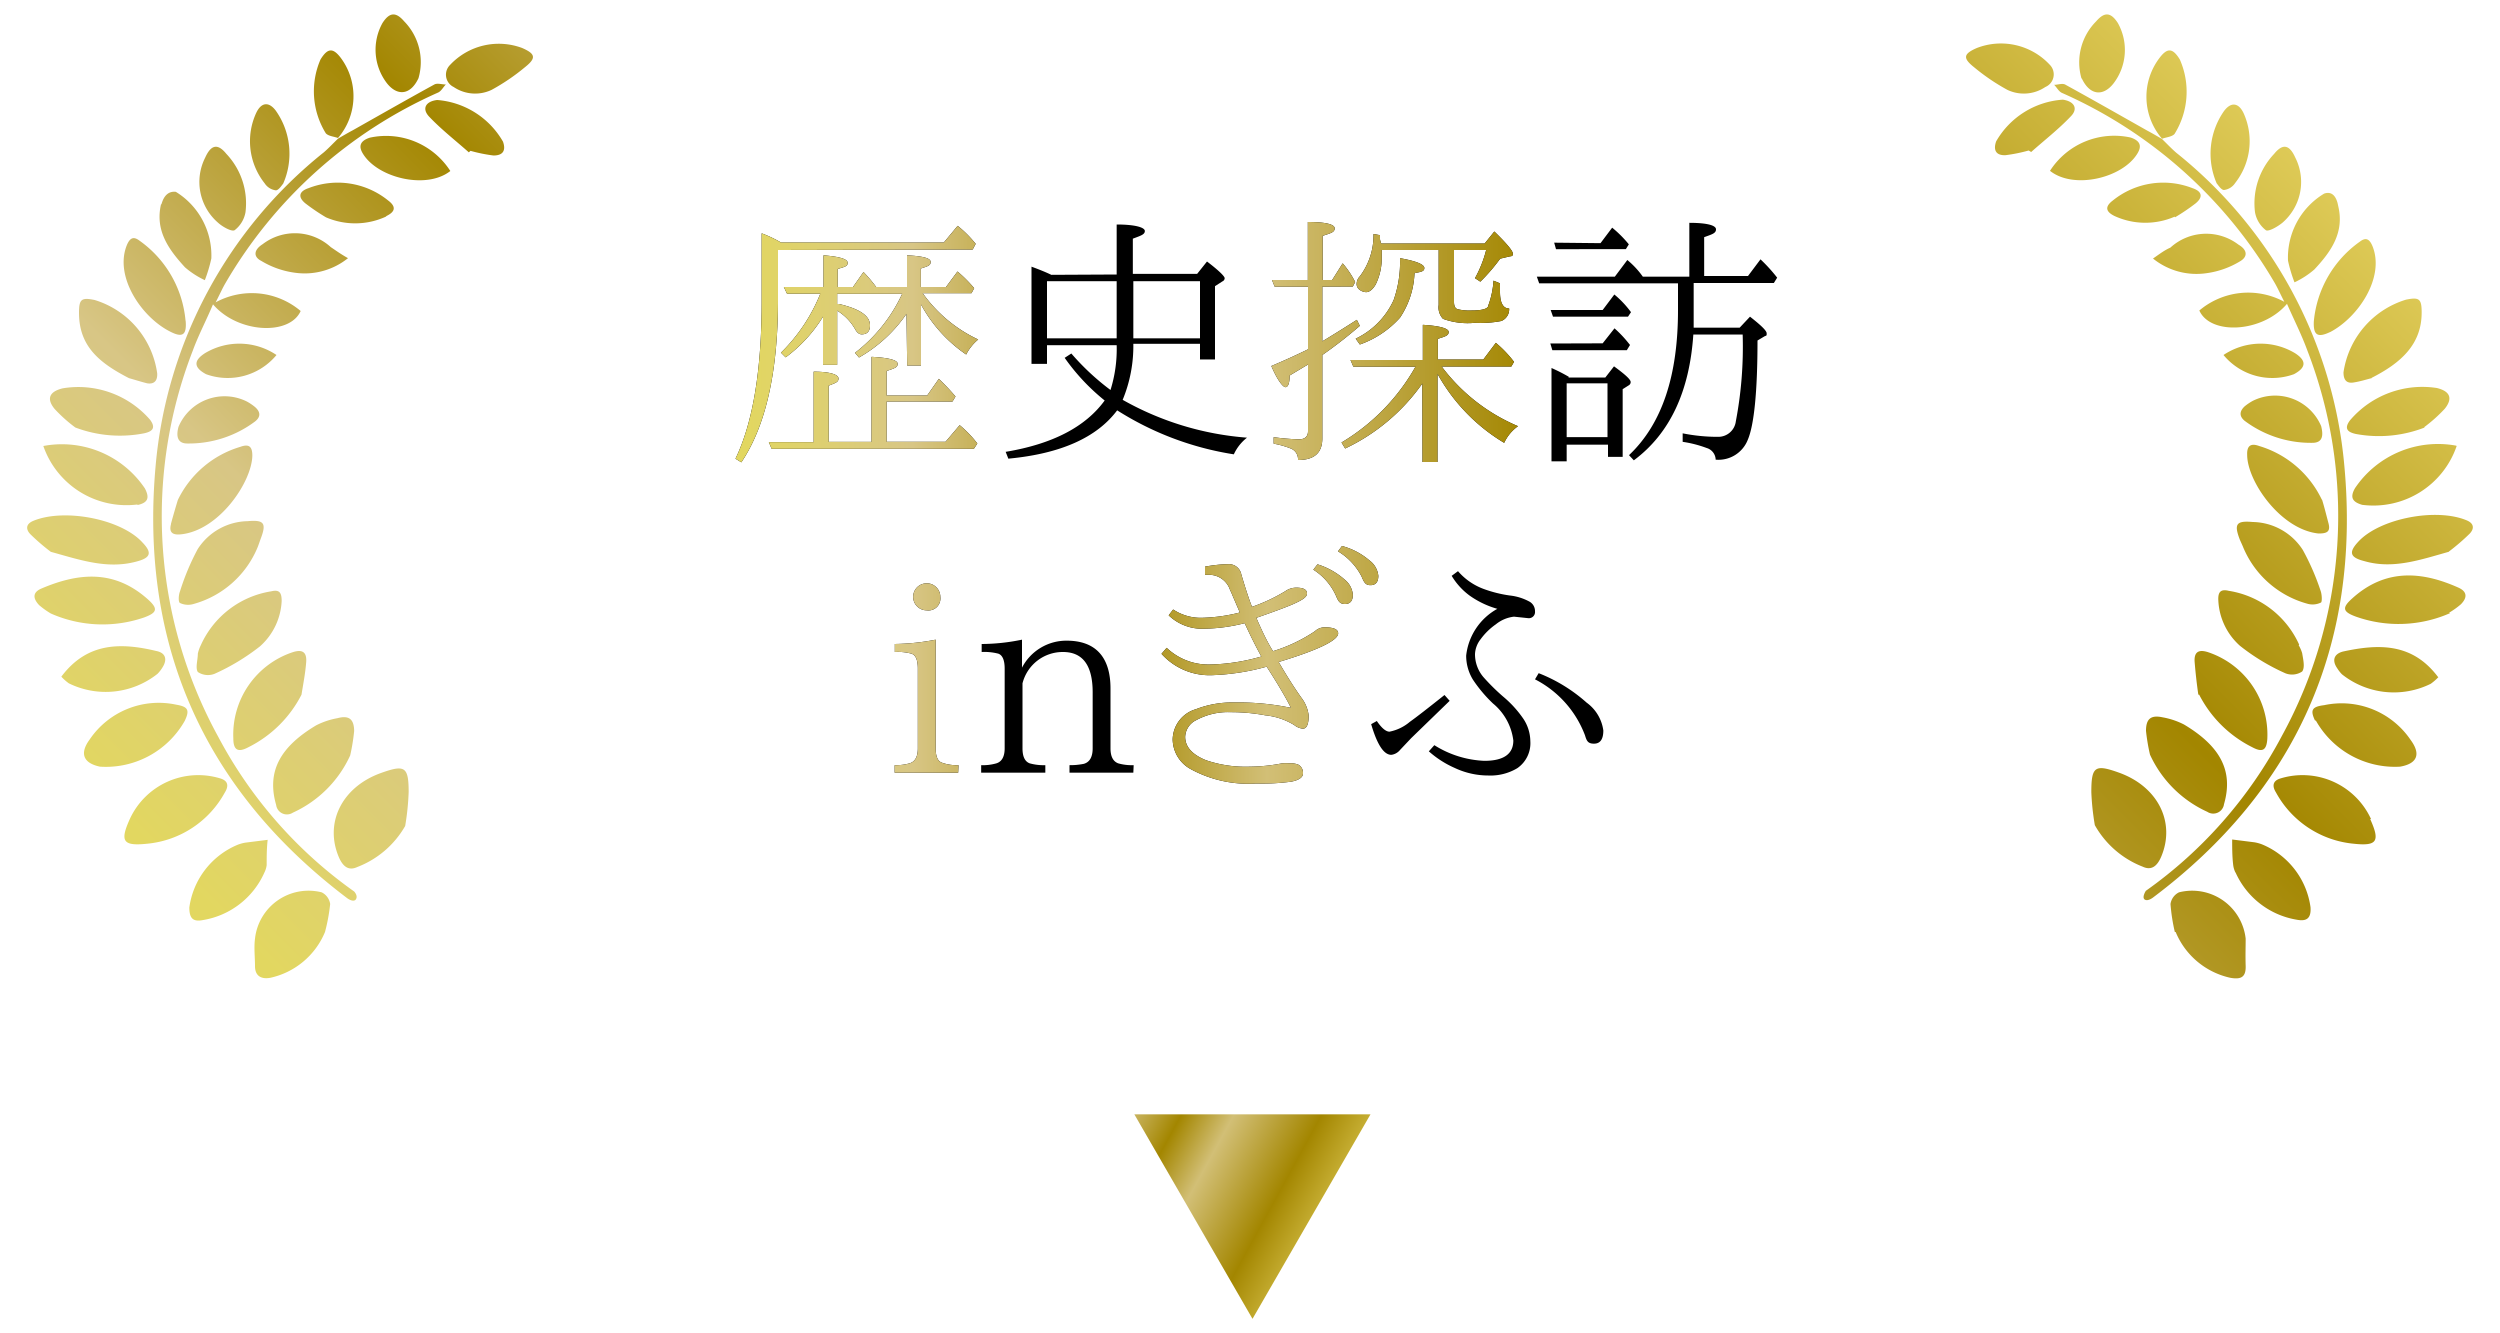 <svg xmlns="http://www.w3.org/2000/svg" xmlns:xlink="http://www.w3.org/1999/xlink" viewBox="0 0 150 80"><defs><style>.cls-1{fill:none;}.cls-2{fill:url(#新規グラデーションスウォッチ_1);}.cls-3{fill:url(#新規グラデーションスウォッチ_1-2);}.cls-4{fill:url(#新規グラデーションスウォッチ_1-10);}</style><linearGradient id="新規グラデーションスウォッチ_1" x1="31.99" y1="75.57" x2="118.01" y2="-10.44" gradientUnits="userSpaceOnUse"><stop offset="0.01" stop-color="#e2d760"/><stop offset="0.17" stop-color="#d8c685"/><stop offset="0.36" stop-color="#a38600"/><stop offset="0.51" stop-color="#d2bf76"/><stop offset="0.76" stop-color="#a38600"/><stop offset="1" stop-color="#deca57"/></linearGradient><linearGradient id="新規グラデーションスウォッチ_1-2" x1="44.13" y1="50.17" x2="106.65" y2="50.17" gradientTransform="translate(0 -20)" xlink:href="#新規グラデーションスウォッチ_1"/><linearGradient id="新規グラデーションスウォッチ_1-10" x1="64.29" y1="65.1" x2="80.47" y2="73.97" xlink:href="#新規グラデーションスウォッチ_1"/></defs><g id="レイヤー_2" data-name="レイヤー 2"><g id="header"><rect class="cls-1" width="150" height="80"/><path class="cls-2" d="M21.32,54c-.18.13-.49-.11-.49-.11C12.28,47.42,8.36,38.72,9.34,27.92A27.11,27.11,0,0,1,19.43,9.14c.3-.26.57-.55.85-.82h0c.29-.17.58-.34.88-.5,1.63-.92,3.26-1.85,4.9-2.75.18-.1.46,0,.69,0-.16.16-.28.41-.48.49A27.79,27.79,0,0,0,13.52,17c-.17.29-.31.61-.58,1.14a4.54,4.54,0,0,1,5.1.52c-.67,1.5-3.79,1.33-5.26-.4-.42,1-.87,1.84-1.21,2.77a27.5,27.5,0,0,0,1.52,23.17,26.65,26.65,0,0,0,8.16,9.29S21.53,53.78,21.32,54Zm3.2-6.45c0-1.56-.22-1.69-1.69-1.16-2.33.85-3.38,3-2.49,5.06.22.5.55.83,1.1.57a5.63,5.63,0,0,0,2.87-2.46A15.23,15.23,0,0,0,24.52,47.5Zm-3.27-3.65c0-.73-.28-1-1-.81a4.6,4.6,0,0,0-1.28.43c-2.09,1.25-3,2.71-2.4,4.78a.65.65,0,0,0,1,.46,6.94,6.94,0,0,0,3.44-3.43A11.63,11.63,0,0,0,21.25,43.85ZM19.81,54.24a.93.93,0,0,0-.51-.7,3.23,3.23,0,0,0-4,2.78c-.07.54,0,1.1,0,1.65s.33.8.91.7a4.62,4.62,0,0,0,3.29-2.75A11,11,0,0,0,19.81,54.24ZM8.86,50.62a5.94,5.94,0,0,0,4.63-3.07c.22-.35.24-.7-.29-.85a4.52,4.52,0,0,0-5.41,2.44C7.18,50.49,7.37,50.78,8.86,50.62Zm1.71-8.34a5,5,0,0,0-5.19,2.09C4.76,45.21,5,45.79,6,46a5.44,5.44,0,0,0,5.08-2.74C11.4,42.6,11.28,42.4,10.57,42.28Zm7.8-2.54c.05-.6-.21-.81-.83-.6A5.21,5.21,0,0,0,14,44.31c0,.7.28.86.91.52a7.17,7.17,0,0,0,3.18-3.15C18.2,41,18.32,40.39,18.37,39.74Zm-6.5-.52c0,.38-.16.85,0,1.1a1.09,1.09,0,0,0,1,.11,13,13,0,0,0,2.73-1.65,3.88,3.88,0,0,0,1.3-2.72c0-.51-.14-.7-.63-.58a5.59,5.59,0,0,0-4.22,3.23A2.2,2.2,0,0,0,11.87,39.22ZM8.16,33.7c.87-.22,1-.52.38-1.16C7.26,31.14,3.87,30.48,2,31.25c-.48.2-.44.53-.18.8a12.5,12.5,0,0,0,1.23,1.06C4.82,33.6,6.43,34.16,8.16,33.7Zm.48,3.35c.82-.3.85-.54.21-1.11-2-1.77-4.13-1.58-6.36-.63-.57.24-.5.62-.14,1a4.94,4.94,0,0,0,.7.5A7.66,7.66,0,0,0,8.64,37.05Zm7-4.72c.36-.94.21-1.15-.78-1.06a3.64,3.64,0,0,0-3,1.68,14.52,14.52,0,0,0-1.06,2.53c-.09.22-.11.65,0,.7a1.13,1.13,0,0,0,.81.06,5.84,5.84,0,0,0,3.87-3.46ZM16,51.91c0-.5,0-1,.06-1.52l-1.35.17a2.42,2.42,0,0,0-.46.13,4.78,4.78,0,0,0-2.89,3.76c0,.68.24.87.84.75a4.9,4.9,0,0,0,3.66-2.84A1.41,1.41,0,0,0,16,51.91ZM8.83,23c.45.07.63-.19.6-.61A5.37,5.37,0,0,0,5.68,18c-.79-.16-.94-.06-.94.77,0,2,1.21,3,3,3.92C8,22.76,8.4,22.89,8.83,23Zm1.43,8.45c-.14.53.13.66.6.61,2.29-.24,4.25-3.14,4.28-4.72,0-.55-.2-.72-.72-.53A6.09,6.09,0,0,0,10.67,30C10.53,30.46,10.39,30.94,10.26,31.42Zm-2-1.15c.62-.14.73-.43.43-1A6,6,0,0,0,2.6,26.76,5.28,5.28,0,0,0,8.24,30.27ZM8.64,26c.47-.1.75-.3.36-.82A5.7,5.7,0,0,0,3.76,23.3c-.78.19-1,.61-.48,1.24a8.9,8.9,0,0,0,1.24,1.11A7.55,7.55,0,0,0,8.64,26ZM4.13,41a5,5,0,0,0,5.32-.57,2.06,2.06,0,0,0,.29-.37c.32-.49.2-.89-.36-1-2.13-.51-4.15-.53-5.7,1.54A3,3,0,0,0,4.13,41Zm7-21.78a6.6,6.6,0,0,0-2.76-4.78c-.33-.25-.56-.21-.76.27-.76,1.88.87,4.3,2.57,5.17C10.94,20.28,11.21,20.12,11.14,19.26Zm-1.46-7c-.39,1.6.45,2.75,1.43,3.82a5.18,5.18,0,0,0,1.19.77,8.79,8.79,0,0,0,.39-1.3,4.48,4.48,0,0,0-2.13-4C10.12,11.46,9.82,11.73,9.68,12.29ZM27,3.9a.82.82,0,0,0,.22,1.32,2.3,2.3,0,0,0,2.28.17,12.4,12.4,0,0,0,2-1.36c.69-.55.63-.8-.17-1.15A4,4,0,0,0,27,3.9ZM13.08,13.36c.26.24.82.56,1,.45a1.74,1.74,0,0,0,.65-1.08,4.32,4.32,0,0,0-1.15-3.5c-.52-.64-.92-.55-1.27.23A3.23,3.23,0,0,0,13.08,13.36ZM10.71,25.61c-.13.48-.12,1,.53,1a6.62,6.62,0,0,0,4.06-1.32c.37-.29.32-.59,0-.87a3.14,3.14,0,0,0-.49-.33A3,3,0,0,0,10.71,25.61ZM22.19,8.26c-.58.19-.71.51-.39,1,.91,1.43,3.8,2.12,5.22,1A4.58,4.58,0,0,0,22.19,8.26Zm1,4.7c.53-.26.59-.56.1-.93a4.81,4.81,0,0,0-4.78-.74c-.57.19-.65.53-.19.91a12.24,12.24,0,0,0,1.24.84A4.42,4.42,0,0,0,23.15,13ZM20.46,3.49c-.48-.64-.8-.62-1.23.08A4.79,4.79,0,0,0,19.55,8c.16.17.48.19.73.28h0A3.85,3.85,0,0,0,20.46,3.49Zm3.79-2.21c-.5-.58-.88-.55-1.3.1A3.3,3.3,0,0,0,23.22,5c.63.79,1.42.7,1.89-.31A3.49,3.49,0,0,0,24.25,1.28Zm-4.4,13.55a3.19,3.19,0,0,0-4.09-.18c-.55.35-.56.76-.09,1a5.22,5.22,0,0,0,2,.71,4.15,4.15,0,0,0,3.21-.87C20.4,15.22,20.11,15,19.85,14.83Zm-3.31-8.2c-.42-.55-.87-.49-1.17.15A4.06,4.06,0,0,0,15.88,11a.94.94,0,0,0,.67.42c.17,0,.36-.31.44-.4A4.47,4.47,0,0,0,16.54,6.63ZM28.23,9.05a9.38,9.38,0,0,0,1.38.28c.56,0,.76-.29.57-.83A5,5,0,0,0,26.23,6c-.68.08-.94.51-.48,1,.73.77,1.58,1.43,2.38,2.14ZM12.3,21.19c-.7.45-.68.86.06,1.26a3.8,3.8,0,0,0,4.23-1.15A4,4,0,0,0,12.3,21.19ZM128.75,53.45a26.65,26.65,0,0,0,8.16-9.29A27.5,27.5,0,0,0,138.43,21c-.34-.93-.79-1.81-1.21-2.77-1.47,1.73-4.59,1.9-5.26.4a4.54,4.54,0,0,1,5.1-.52c-.27-.53-.41-.85-.58-1.14A27.79,27.79,0,0,0,123.73,5.58c-.2-.08-.32-.33-.48-.49.23,0,.51-.12.69,0,1.64.9,3.27,1.83,4.9,2.75.3.16.59.33.88.5h0c.28.27.55.56.85.82a27.11,27.11,0,0,1,10.09,18.78c1,10.8-2.94,19.5-11.49,25.92,0,0-.31.24-.49.11S128.75,53.45,128.75,53.45Zm-3.06-3.94A5.63,5.63,0,0,0,128.56,52c.55.26.88-.07,1.1-.57.89-2.06-.16-4.21-2.49-5.06-1.47-.53-1.69-.4-1.69,1.16A15.23,15.23,0,0,0,125.69,49.51ZM129,45.28a6.94,6.94,0,0,0,3.44,3.43.65.65,0,0,0,1-.46c.6-2.07-.31-3.53-2.4-4.78a4.6,4.6,0,0,0-1.28-.43c-.7-.15-1,.08-1,.81A11.63,11.63,0,0,0,129,45.28Zm1.54,10.64a4.62,4.62,0,0,0,3.29,2.75c.58.1.93,0,.91-.7s0-1.11,0-1.65a3.23,3.23,0,0,0-4-2.78.93.93,0,0,0-.51.7A11,11,0,0,0,130.49,55.92Zm11.72-6.78a4.52,4.52,0,0,0-5.41-2.44c-.53.15-.51.5-.29.85a5.94,5.94,0,0,0,4.63,3.07C142.63,50.78,142.82,50.49,142.21,49.14Zm-3.31-5.91A5.44,5.44,0,0,0,144,46c1.05-.18,1.26-.76.64-1.6a5,5,0,0,0-5.19-2.09C138.72,42.4,138.6,42.6,138.9,43.23Zm-7-1.55a7.17,7.17,0,0,0,3.18,3.15c.63.34.87.18.91-.52a5.21,5.21,0,0,0-3.53-5.17c-.62-.21-.88,0-.83.6S131.8,41,131.9,41.68Zm6-3a5.59,5.59,0,0,0-4.22-3.23c-.49-.12-.66.07-.63.58a3.88,3.88,0,0,0,1.3,2.72,12.72,12.72,0,0,0,2.73,1.65,1.09,1.09,0,0,0,1-.11c.18-.25.06-.72,0-1.1A2.2,2.2,0,0,0,137.92,38.71Zm9-5.6a12.5,12.5,0,0,0,1.23-1.06c.26-.27.3-.6-.18-.8-1.84-.77-5.23-.11-6.51,1.29-.59.64-.49.94.38,1.16C143.57,34.16,145.18,33.6,146.92,33.11Zm0,3.68a4.94,4.94,0,0,0,.7-.5c.36-.36.43-.74-.14-1-2.23-1-4.39-1.14-6.36.63-.64.57-.61.81.21,1.11A7.66,7.66,0,0,0,147,36.79Zm-12.39-4a5.84,5.84,0,0,0,3.87,3.46,1.13,1.13,0,0,0,.81-.06c.1,0,.08-.48,0-.7A14.52,14.52,0,0,0,138.17,33a3.64,3.64,0,0,0-3-1.68c-1-.09-1.14.12-.78,1.06Zm-.43,19.58a4.9,4.9,0,0,0,3.66,2.84c.6.12.89-.07.84-.75a4.78,4.78,0,0,0-2.89-3.76,2.42,2.42,0,0,0-.46-.13l-1.35-.17c0,.51,0,1,.06,1.52A1.41,1.41,0,0,0,134.13,52.36Zm8.17-29.67c1.75-.89,3-2,3-3.92,0-.83-.15-.93-.94-.77a5.37,5.37,0,0,0-3.75,4.36c0,.42.15.68.6.61S142,22.76,142.3,22.69Zm-3,7.29a6.09,6.09,0,0,0-3.75-3.2c-.52-.19-.74,0-.72.53,0,1.58,2,4.48,4.28,4.72.47,0,.74-.08.6-.61S139.47,30.46,139.33,30Zm8.07-3.22a6,6,0,0,0-6.07,2.55c-.3.53-.19.82.43,1A5.28,5.28,0,0,0,147.4,26.76Zm-1.92-1.11a8.9,8.9,0,0,0,1.24-1.11c.5-.63.3-1.05-.48-1.24A5.7,5.7,0,0,0,141,25.22c-.39.52-.11.72.36.82A7.55,7.55,0,0,0,145.48,25.65Zm.84,15c-1.55-2.07-3.57-2-5.7-1.54-.56.14-.68.54-.36,1a2.06,2.06,0,0,0,.29.37,5,5,0,0,0,5.32.57A3,3,0,0,0,146.32,40.61Zm-6.51-20.69c1.7-.87,3.33-3.29,2.57-5.17-.2-.48-.43-.52-.76-.27a6.6,6.6,0,0,0-2.76,4.78C138.79,20.12,139.06,20.28,139.81,19.92Zm-.37-8.3a4.48,4.48,0,0,0-2.13,4,8.79,8.79,0,0,0,.39,1.3,5.18,5.18,0,0,0,1.19-.77c1-1.07,1.82-2.22,1.43-3.82C140.18,11.73,139.88,11.46,139.44,11.62ZM118.61,2.88c-.8.35-.86.6-.17,1.15a12.4,12.4,0,0,0,2,1.36,2.3,2.3,0,0,0,2.28-.17A.82.82,0,0,0,123,3.9,4,4,0,0,0,118.61,2.88Zm19.11,6.58c-.35-.78-.75-.87-1.27-.23a4.32,4.32,0,0,0-1.15,3.5,1.74,1.74,0,0,0,.65,1.08c.15.11.71-.21,1-.45A3.23,3.23,0,0,0,137.72,9.46Zm-2.55,14.59a3.14,3.14,0,0,0-.49.33c-.3.28-.35.58,0,.87a6.62,6.62,0,0,0,4.06,1.32c.65,0,.66-.48.53-1A3,3,0,0,0,135.17,24.05ZM123,10.25c1.42,1.13,4.31.44,5.22-1,.32-.49.19-.81-.39-1A4.58,4.58,0,0,0,123,10.25Zm7.5,2.79a12.24,12.24,0,0,0,1.24-.84c.46-.38.38-.72-.19-.91a4.81,4.81,0,0,0-4.78.74c-.49.37-.43.67.1.93A4.42,4.42,0,0,0,130.48,13Zm-.76-4.72h0c.25-.09.57-.11.73-.28a4.79,4.79,0,0,0,.32-4.47c-.43-.7-.75-.72-1.23-.08A3.85,3.85,0,0,0,129.72,8.32Zm-4.83-3.61c.47,1,1.26,1.1,1.89.31a3.3,3.3,0,0,0,.27-3.64c-.42-.65-.8-.68-1.3-.1A3.49,3.49,0,0,0,124.89,4.71Zm4.28,10.81a4.15,4.15,0,0,0,3.21.87,5.22,5.22,0,0,0,2-.71c.47-.27.46-.68-.09-1a3.19,3.19,0,0,0-4.09.18C129.89,15,129.6,15.22,129.17,15.52ZM133,11c.08.09.27.4.44.4a.94.94,0,0,0,.67-.42,4.06,4.06,0,0,0,.51-4.18c-.3-.64-.75-.7-1.17-.15A4.47,4.47,0,0,0,133,11ZM121.87,9.12c.8-.71,1.65-1.37,2.38-2.14.46-.47.2-.9-.48-1a5,5,0,0,0-4,2.5c-.19.54,0,.86.57.83a9.38,9.38,0,0,0,1.38-.28ZM133.41,21.3a3.8,3.8,0,0,0,4.23,1.15c.74-.4.76-.81.06-1.26A4,4,0,0,0,133.41,21.3Z"/><path d="M46.68,15v3q0,6.47-2.2,9.74l-.35-.22Q45.71,24.24,45.7,18V14a7.56,7.56,0,0,1,1.16.55h9.77l.83-1a7.19,7.19,0,0,1,1.08,1.08l-.18.34ZM53.2,26.51h3.53l.85-1a6.73,6.73,0,0,1,1.06,1.1l-.21.32H46.3l-.17-.4h2.69V22.3c1,0,1.49.18,1.49.41s-.2.27-.59.43v3.37h2.57v-5.1c1,.05,1.57.19,1.57.42s-.22.27-.66.43v1.47h2.43l.7-1a14.07,14.07,0,0,1,1,1.06l-.18.3H53.2Zm1.19-7.68a8.63,8.63,0,0,1-2.85,2.62l-.24-.28a9.5,9.5,0,0,0,2.83-3.54h-3.9v.61l.11,0c1.24.29,1.86.71,1.86,1.28,0,.36-.17.54-.5.54-.15,0-.28-.1-.4-.32a3.09,3.09,0,0,0-1.07-1.1v3.25h-.85V19a8.65,8.65,0,0,1-2.24,2.44l-.28-.28a10.42,10.42,0,0,0,2.36-3.54h-2l-.19-.4h2.38v-1.9c1,.08,1.45.23,1.45.45s-.2.24-.6.37v1.08h.92l.63-.9a9,9,0,0,1,.76.9h1.85v-1.9c1,.05,1.42.18,1.42.4s-.2.26-.59.39v1.11h1.51l.69-.93a8.6,8.6,0,0,1,1,1l-.16.3H55.36a8.53,8.53,0,0,0,3.33,2.78,2.89,2.89,0,0,0-.72.9,8.62,8.62,0,0,1-2.71-3l0-.07v3.73h-.83Z"/><path d="M67,16.47v-3c1.13,0,1.69.18,1.69.39s-.24.28-.72.46v2.11h3.86l.59-.74c.71.54,1.06.89,1.06,1a.21.21,0,0,1-.13.19l-.45.29v4.4H72v-.94H68a8.44,8.44,0,0,1-.64,3.36,17.9,17.9,0,0,0,7.46,2.27,2.7,2.7,0,0,0-.79,1,18.31,18.31,0,0,1-7-2.64q-1.84,2.46-6.53,2.9l-.16-.41q4.21-.7,5.94-3.08a12.51,12.51,0,0,1-2.4-2.56l.4-.26a14.73,14.73,0,0,0,2.35,2.19A8.2,8.2,0,0,0,67,20.71H62.82v1.12h-.93V16c.46.17.86.33,1.19.49Zm0,.4H62.82V20.3H67Zm1,0V20.3h4V16.87Z"/><path d="M79.34,17.2v3.28q.93-.56,2.07-1.29l.18.36a26.81,26.81,0,0,1-2.25,1.75v5c0,.87-.48,1.3-1.46,1.3a.69.69,0,0,0-.46-.7,5.28,5.28,0,0,0-1-.28v-.39a13.3,13.3,0,0,0,1.51.13c.36,0,.55-.16.55-.49v-4l-1.1.66c0,.46-.1.7-.25.7s-.49-.42-.85-1.27c.9-.38,1.63-.72,2.2-1V17.2h-2l-.16-.4h2.15V13.32c1.07,0,1.61.14,1.61.38s-.24.29-.72.45V16.8h.57l.63-1a5.46,5.46,0,0,1,.75,1.12l-.14.27Zm6,5.81a11.87,11.87,0,0,1-4.63,3.9l-.22-.36A12.35,12.35,0,0,0,84.93,22H81.2l-.17-.4h4.34V19.49c1,.06,1.55.21,1.55.43s-.22.27-.65.41v1.24H89l.75-1a7,7,0,0,1,1.09,1.14l-.16.28H86.5a11.09,11.09,0,0,0,4.58,3.58,2.56,2.56,0,0,0-.83,1,11.07,11.07,0,0,1-4-4.14v5.29h-.9Zm-4-2.69A4.73,4.73,0,0,0,83.62,18,6.9,6.9,0,0,0,84,15.49c1,.18,1.46.38,1.46.59s-.2.23-.59.31A5.15,5.15,0,0,1,84,19.06a5.84,5.84,0,0,1-2.41,1.61Zm1.5-5.71h6.24l.58-.72c.74.72,1.11,1.16,1.11,1.33s-.07.14-.21.17l-.55.13a10.86,10.86,0,0,1-1.19,1.38l-.32-.21A7.11,7.11,0,0,0,89.17,15H87.24v3.11c0,.25.07.39.21.44a3,3,0,0,0,.85.08c.61,0,1-.1,1-.31a5.18,5.18,0,0,0,.31-1.48l.39.16c0,.18,0,.35,0,.51,0,.65.18,1,.55,1a.76.76,0,0,1-.47.75,6.72,6.72,0,0,1-1.6.11,4.31,4.31,0,0,1-1.9-.24,1,1,0,0,1-.26-.83V15H82.9a2.07,2.07,0,0,1,0,.29,3.59,3.59,0,0,1-.36,1.78c-.18.3-.37.46-.58.46a.72.72,0,0,1-.43-.18A.42.42,0,0,1,81.4,17a.66.66,0,0,1,.19-.42,4.08,4.08,0,0,0,.82-2.54l.39.07s0,.14,0,.25A1.69,1.69,0,0,0,82.87,14.61Z"/><path d="M100.68,17H92.35l-.14-.4h4.68l.75-1a5.18,5.18,0,0,1,.93,1h2.79V13.37c1.06,0,1.6.15,1.6.39s-.24.3-.71.47v2.33h2.63l.75-1a9.78,9.78,0,0,1,1,1.1l-.2.32h-4.81v1.68c0,.41,0,.75,0,1h2.76L105,19c.65.51,1,.84,1,1s0,.12-.13.18l-.42.25c0,3.1-.21,5.08-.58,5.95a1.89,1.89,0,0,1-1.93,1.2.75.75,0,0,0-.54-.7,7.06,7.06,0,0,0-1.44-.37V26a10.66,10.66,0,0,0,2.12.21,1.06,1.06,0,0,0,1.07-.93,23.91,23.91,0,0,0,.41-5.21H101.6c-.23,3.44-1.42,5.95-3.57,7.55l-.29-.31c2-1.89,2.94-4.8,2.94-8.7Zm-4.52,1.6.7-.93a5.91,5.91,0,0,1,1,1.06l-.18.27h-4.5l-.14-.4Zm0,2,.71-.9a7,7,0,0,1,.93,1l-.19.31H93.14l-.12-.4Zm-2.05,2.05h2.21l.52-.67c.63.46,1,.78,1,.94a.22.22,0,0,1-.1.19l-.38.24v4.06h-.88v-.73H94v1h-.91V22.08A10.26,10.26,0,0,1,94.13,22.61Zm1.92-8.06.7-.93a7,7,0,0,1,1,1l-.18.29H93.36l-.11-.39ZM94,23v3.23h2.45V23Z"/><path d="M57.49,46.36H53.68v-.45a2.94,2.94,0,0,0,.86-.1c.36-.09.53-.4.53-.91V40.12c0-.51-.12-.81-.38-.9a3.11,3.11,0,0,0-1-.1v-.48a13.43,13.43,0,0,0,2.45-.26V44.9c0,.48.12.77.37.86a2.64,2.64,0,0,0,1,.15ZM55.6,35a.78.78,0,0,1,.58.24.8.8,0,0,1,.24.58.72.72,0,0,1-.82.8.81.81,0,0,1,0-1.62Z"/><path d="M68,46.36H64.17v-.45a4.12,4.12,0,0,0,.86-.08c.35-.1.53-.41.53-.93V41.54c0-1.61-.59-2.42-1.78-2.42A2.49,2.49,0,0,0,61.35,41V44.9c0,.49.14.79.43.9a3.12,3.12,0,0,0,.94.11v.45H58.87v-.45a2.91,2.91,0,0,0,.88-.1c.35-.09.53-.4.53-.91V40.12c0-.51-.13-.81-.38-.9a3.34,3.34,0,0,0-1-.1v-.48a12.12,12.12,0,0,0,2.42-.26v1.68A3,3,0,0,1,64,38.44c1.75,0,2.63,1,2.63,2.87V44.9c0,.48.15.78.46.9a3,3,0,0,0,.93.11Z"/><path d="M71.11,44.21c0,.59.41,1.06,1.24,1.4A7.34,7.34,0,0,0,75,46a10.38,10.38,0,0,0,1.93-.2,2.93,2.93,0,0,1,.44,0,1.16,1.16,0,0,1,.55.09.57.57,0,0,1,.26.51c0,.24-.24.41-.71.5a13,13,0,0,1-2.1.11,7.21,7.21,0,0,1-3.92-.86,2.06,2.06,0,0,1-1.09-1.79,1.93,1.93,0,0,1,1.4-1.81,6,6,0,0,1,2.33-.4,15.09,15.09,0,0,1,3.36.32C77.42,42.38,77,41.55,76,40a13.87,13.87,0,0,1-3.25.51,3.88,3.88,0,0,1-3.06-1.28l.31-.36a3.63,3.63,0,0,0,2.62,1,11.83,11.83,0,0,0,3.06-.48c-.21-.38-.54-1-1-2a10.11,10.11,0,0,1-2.4.33,2.9,2.9,0,0,1-2.16-.8l.27-.35a3,3,0,0,0,1.65.5,10.05,10.05,0,0,0,2.35-.32l-.43-1c-.09-.22-.15-.34-.16-.36a1.32,1.32,0,0,0-1.18-.9l-.32,0L72.3,34a8.47,8.47,0,0,1,1.4-.15.76.76,0,0,1,.78.62c.24.81.45,1.46.64,1.94a10.29,10.29,0,0,0,2-.94,1.13,1.13,0,0,1,.67-.21c.42,0,.63.12.63.35s-.3.4-.88.66c-.4.17-1.12.44-2.16.8.34.79.66,1.46,1,2a9.47,9.47,0,0,0,2.52-1.2.84.84,0,0,1,.59-.23c.53,0,.8.12.8.36,0,.42-1.19,1-3.57,1.72.49.84.94,1.55,1.36,2.14a2.17,2.17,0,0,1,.44,1.07c0,.53-.12.79-.35.79a1,1,0,0,1-.52-.22,4.11,4.11,0,0,0-1.73-.58,11.15,11.15,0,0,0-2.07-.19,4,4,0,0,0-2.08.48A1.16,1.16,0,0,0,71.11,44.21Zm7.94-10.35a4.45,4.45,0,0,1,1.61.9,1.3,1.3,0,0,1,.51.92c0,.37-.16.56-.47.56s-.4-.16-.54-.49a3.59,3.59,0,0,0-1.36-1.57Zm1.47-1.1a4.18,4.18,0,0,1,1.64.86,1.31,1.31,0,0,1,.54.93c0,.37-.16.56-.47.56s-.39-.18-.54-.53a3.79,3.79,0,0,0-1.41-1.5Z"/><path d="M82.61,43.26c.29.43.55.64.76.64a2.68,2.68,0,0,0,1.22-.59c.41-.29,1.1-.83,2.08-1.61l.31.35-2.31,2.24L84,45a.81.81,0,0,1-.52.29c-.45,0-.85-.61-1.21-1.84Zm3.45,1.45a6.08,6.08,0,0,0,3,.94c1.16,0,1.74-.41,1.74-1.22a3.42,3.42,0,0,0-1.22-2.22,8.3,8.3,0,0,1-1.21-1.44,2.76,2.76,0,0,1-.4-1.43,3.66,3.66,0,0,1,1.87-2.81,5.41,5.41,0,0,1-1.67-.8,4.07,4.07,0,0,1-1.07-1.18l.38-.28A3.74,3.74,0,0,0,89,35.33a7.59,7.59,0,0,0,1.59.4,3.16,3.16,0,0,1,1.2.38.65.65,0,0,1,.31.57.37.37,0,0,1-.41.41L90.84,37a2.1,2.1,0,0,0-1.09.46,3.86,3.86,0,0,0-.91.89,1.56,1.56,0,0,0-.34.89A2.12,2.12,0,0,0,89,40.62a12.59,12.59,0,0,0,1.17,1.16,6.58,6.58,0,0,1,1.24,1.36,2.47,2.47,0,0,1,.41,1.33,1.82,1.82,0,0,1-.78,1.62,3.13,3.13,0,0,1-1.75.44,4.73,4.73,0,0,1-2-.45,5.93,5.93,0,0,1-1.56-1Zm6.26-4.32a9.57,9.57,0,0,1,2.88,1.77,2.47,2.47,0,0,1,1,1.67c0,.53-.19.79-.56.79s-.44-.17-.54-.5a6.25,6.25,0,0,0-3-3.36Z"/><path class="cls-3" d="M46.68,15v3q0,6.47-2.2,9.74l-.35-.22Q45.71,24.24,45.7,18V14a7.56,7.56,0,0,1,1.16.55h9.77l.83-1a7.19,7.19,0,0,1,1.08,1.08l-.18.34ZM53.2,26.51h3.53l.85-1a6.73,6.73,0,0,1,1.06,1.1l-.21.32H46.3l-.17-.4h2.69V22.3c1,0,1.49.18,1.49.41s-.2.27-.59.43v3.37h2.57v-5.1c1,.05,1.57.19,1.57.42s-.22.27-.66.43v1.47h2.43l.7-1a14.07,14.07,0,0,1,1,1.06l-.18.3H53.2Zm1.19-7.68a8.63,8.63,0,0,1-2.85,2.62l-.24-.28a9.5,9.5,0,0,0,2.83-3.54h-3.9v.61l.11,0c1.24.29,1.86.71,1.86,1.28,0,.36-.17.54-.5.54-.15,0-.28-.1-.4-.32a3.09,3.09,0,0,0-1.07-1.1v3.25h-.85V19a8.65,8.65,0,0,1-2.24,2.44l-.28-.28a10.42,10.42,0,0,0,2.36-3.54h-2l-.19-.4h2.38v-1.9c1,.08,1.45.23,1.45.45s-.2.24-.6.37v1.08h.92l.63-.9a9,9,0,0,1,.76.9h1.85v-1.9c1,.05,1.42.18,1.42.4s-.2.26-.59.39v1.11h1.51l.69-.93a8.6,8.6,0,0,1,1,1l-.16.3H55.36a8.53,8.53,0,0,0,3.33,2.78,2.89,2.89,0,0,0-.72.9,8.62,8.62,0,0,1-2.71-3l0-.07v3.73h-.83Z"/><path class="cls-3" d="M67,16.47v-3c1.13,0,1.69.18,1.69.39s-.24.28-.72.46v2.11h3.86l.59-.74c.71.54,1.06.89,1.06,1a.21.21,0,0,1-.13.19l-.45.29v4.4H72v-.94H68a8.44,8.44,0,0,1-.64,3.36,17.9,17.9,0,0,0,7.46,2.27,2.7,2.7,0,0,0-.79,1,18.31,18.31,0,0,1-7-2.64q-1.84,2.46-6.53,2.9l-.16-.41q4.21-.7,5.94-3.08a12.51,12.51,0,0,1-2.4-2.56l.4-.26a14.73,14.73,0,0,0,2.35,2.19A8.2,8.2,0,0,0,67,20.71H62.82v1.12h-.93V16c.46.17.86.33,1.19.49Zm0,.4H62.82V20.3H67Zm1,0V20.3h4V16.87Z"/><path class="cls-3" d="M79.34,17.2v3.28q.93-.56,2.07-1.29l.18.36a26.81,26.81,0,0,1-2.25,1.75v5c0,.87-.48,1.3-1.46,1.3a.69.69,0,0,0-.46-.7,5.28,5.28,0,0,0-1-.28v-.39a13.3,13.3,0,0,0,1.51.13c.36,0,.55-.16.55-.49v-4l-1.1.66c0,.46-.1.7-.25.7s-.49-.42-.85-1.27c.9-.38,1.63-.72,2.2-1V17.2h-2l-.16-.4h2.15V13.32c1.07,0,1.61.14,1.61.38s-.24.29-.72.45V16.8h.57l.63-1a5.46,5.46,0,0,1,.75,1.12l-.14.27Zm6,5.81a11.87,11.87,0,0,1-4.63,3.9l-.22-.36A12.35,12.35,0,0,0,84.93,22H81.2l-.17-.4h4.34V19.49c1,.06,1.55.21,1.55.43s-.22.27-.65.41v1.24H89l.75-1a7,7,0,0,1,1.09,1.14l-.16.28H86.5a11.09,11.09,0,0,0,4.58,3.58,2.56,2.56,0,0,0-.83,1,11.07,11.07,0,0,1-4-4.14v5.29h-.9Zm-4-2.69A4.73,4.73,0,0,0,83.62,18,6.9,6.9,0,0,0,84,15.49c1,.18,1.46.38,1.46.59s-.2.23-.59.31A5.15,5.15,0,0,1,84,19.06a5.84,5.84,0,0,1-2.41,1.61Zm1.5-5.71h6.24l.58-.72c.74.72,1.11,1.16,1.11,1.33s-.07.14-.21.17l-.55.13a10.86,10.86,0,0,1-1.19,1.38l-.32-.21A7.11,7.11,0,0,0,89.17,15H87.24v3.11c0,.25.07.39.21.44a3,3,0,0,0,.85.08c.61,0,1-.1,1-.31a5.18,5.18,0,0,0,.31-1.48l.39.16c0,.18,0,.35,0,.51,0,.65.18,1,.55,1a.76.76,0,0,1-.47.75,6.72,6.72,0,0,1-1.6.11,4.31,4.31,0,0,1-1.9-.24,1,1,0,0,1-.26-.83V15H82.9a2.07,2.07,0,0,1,0,.29,3.59,3.59,0,0,1-.36,1.78c-.18.3-.37.46-.58.46a.72.72,0,0,1-.43-.18A.42.42,0,0,1,81.4,17a.66.66,0,0,1,.19-.42,4.08,4.08,0,0,0,.82-2.54l.39.07s0,.14,0,.25A1.69,1.69,0,0,0,82.87,14.61Z"/><path class="cls-3" d="M100.68,17H92.35l-.14-.4h4.68l.75-1a5.18,5.18,0,0,1,.93,1h2.79V13.37c1.06,0,1.6.15,1.6.39s-.24.3-.71.47v2.33h2.63l.75-1a9.78,9.78,0,0,1,1,1.1l-.2.32h-4.81v1.68c0,.41,0,.75,0,1h2.76L105,19c.65.51,1,.84,1,1s0,.12-.13.18l-.42.25c0,3.1-.21,5.08-.58,5.95a1.89,1.89,0,0,1-1.93,1.2.75.75,0,0,0-.54-.7,7.06,7.06,0,0,0-1.44-.37V26a10.66,10.66,0,0,0,2.12.21,1.06,1.06,0,0,0,1.07-.93,23.91,23.91,0,0,0,.41-5.21H101.6c-.23,3.44-1.42,5.95-3.57,7.55l-.29-.31c2-1.89,2.94-4.8,2.94-8.7Zm-4.52,1.6.7-.93a5.91,5.91,0,0,1,1,1.06l-.18.27h-4.5l-.14-.4Zm0,2,.71-.9a7,7,0,0,1,.93,1l-.19.31H93.14l-.12-.4Zm-2.05,2.05h2.21l.52-.67c.63.46,1,.78,1,.94a.22.22,0,0,1-.1.19l-.38.24v4.06h-.88v-.73H94v1h-.91V22.08A10.26,10.26,0,0,1,94.13,22.61Zm1.92-8.06.7-.93a7,7,0,0,1,1,1l-.18.29H93.36l-.11-.39ZM94,23v3.23h2.45V23Z"/><path class="cls-3" d="M57.49,46.36H53.68v-.45a2.94,2.94,0,0,0,.86-.1c.36-.09.53-.4.53-.91V40.12c0-.51-.12-.81-.38-.9a3.11,3.11,0,0,0-1-.1v-.48a13.43,13.43,0,0,0,2.45-.26V44.9c0,.48.12.77.37.86a2.64,2.64,0,0,0,1,.15ZM55.6,35a.78.78,0,0,1,.58.24.8.8,0,0,1,.24.58.72.72,0,0,1-.82.8.81.81,0,0,1,0-1.62Z"/><path class="cls-3" d="M68,46.36H64.17v-.45a4.12,4.12,0,0,0,.86-.08c.35-.1.53-.41.53-.93V41.54c0-1.61-.59-2.42-1.78-2.42A2.49,2.49,0,0,0,61.35,41V44.9c0,.49.14.79.43.9a3.12,3.12,0,0,0,.94.11v.45H58.87v-.45a2.91,2.91,0,0,0,.88-.1c.35-.09.53-.4.53-.91V40.12c0-.51-.13-.81-.38-.9a3.34,3.34,0,0,0-1-.1v-.48a12.12,12.12,0,0,0,2.42-.26v1.68A3,3,0,0,1,64,38.44c1.75,0,2.63,1,2.63,2.87V44.9c0,.48.15.78.46.9a3,3,0,0,0,.93.11Z"/><path class="cls-3" d="M71.11,44.21c0,.59.41,1.06,1.24,1.4A7.34,7.34,0,0,0,75,46a10.38,10.38,0,0,0,1.93-.2,2.93,2.93,0,0,1,.44,0,1.16,1.16,0,0,1,.55.09.57.57,0,0,1,.26.51c0,.24-.24.41-.71.5a13,13,0,0,1-2.1.11,7.21,7.21,0,0,1-3.92-.86,2.06,2.06,0,0,1-1.09-1.79,1.93,1.93,0,0,1,1.4-1.81,6,6,0,0,1,2.33-.4,15.09,15.09,0,0,1,3.36.32C77.42,42.38,77,41.55,76,40a13.87,13.87,0,0,1-3.25.51,3.88,3.88,0,0,1-3.06-1.28l.31-.36a3.63,3.63,0,0,0,2.62,1,11.83,11.83,0,0,0,3.06-.48c-.21-.38-.54-1-1-2a10.11,10.11,0,0,1-2.4.33,2.9,2.9,0,0,1-2.16-.8l.27-.35a3,3,0,0,0,1.65.5,10.05,10.05,0,0,0,2.35-.32l-.43-1c-.09-.22-.15-.34-.16-.36a1.32,1.32,0,0,0-1.18-.9l-.32,0L72.3,34a8.47,8.47,0,0,1,1.4-.15.76.76,0,0,1,.78.62c.24.81.45,1.46.64,1.94a10.29,10.29,0,0,0,2-.94,1.13,1.13,0,0,1,.67-.21c.42,0,.63.12.63.35s-.3.4-.88.66c-.4.17-1.12.44-2.16.8.34.79.66,1.46,1,2a9.47,9.47,0,0,0,2.52-1.2.84.84,0,0,1,.59-.23c.53,0,.8.12.8.36,0,.42-1.19,1-3.57,1.72.49.84.94,1.55,1.36,2.14a2.17,2.17,0,0,1,.44,1.07c0,.53-.12.79-.35.79a1,1,0,0,1-.52-.22,4.11,4.11,0,0,0-1.73-.58,11.15,11.15,0,0,0-2.07-.19,4,4,0,0,0-2.08.48A1.16,1.16,0,0,0,71.11,44.21Zm7.94-10.35a4.45,4.45,0,0,1,1.61.9,1.3,1.3,0,0,1,.51.92c0,.37-.16.56-.47.56s-.4-.16-.54-.49a3.59,3.59,0,0,0-1.36-1.57Zm1.47-1.1a4.18,4.18,0,0,1,1.64.86,1.31,1.31,0,0,1,.54.93c0,.37-.16.56-.47.56s-.39-.18-.54-.53a3.79,3.79,0,0,0-1.41-1.5Z"/><path class="cls-3" d="M82.61,43.26c.29.43.55.64.76.64a2.68,2.68,0,0,0,1.22-.59c.41-.29,1.1-.83,2.08-1.61l.31.35-2.31,2.24L84,45a.81.81,0,0,1-.52.29c-.45,0-.85-.61-1.21-1.84Zm3.45,1.45a6.08,6.08,0,0,0,3,.94c1.16,0,1.74-.41,1.74-1.22a3.42,3.42,0,0,0-1.22-2.22,8.3,8.3,0,0,1-1.21-1.44,2.76,2.76,0,0,1-.4-1.43,3.66,3.66,0,0,1,1.87-2.81,5.41,5.41,0,0,1-1.67-.8,4.07,4.07,0,0,1-1.07-1.18l.38-.28A3.74,3.74,0,0,0,89,35.33a7.59,7.59,0,0,0,1.59.4,3.16,3.16,0,0,1,1.2.38.65.65,0,0,1,.31.57.37.37,0,0,1-.41.41L90.84,37a2.1,2.1,0,0,0-1.09.46,3.86,3.86,0,0,0-.91.89,1.56,1.56,0,0,0-.34.89A2.12,2.12,0,0,0,89,40.62a12.59,12.59,0,0,0,1.17,1.16,6.58,6.58,0,0,1,1.24,1.36,2.47,2.47,0,0,1,.41,1.33,1.82,1.82,0,0,1-.78,1.62,3.13,3.13,0,0,1-1.75.44,4.73,4.73,0,0,1-2-.45,5.93,5.93,0,0,1-1.56-1Zm6.26-4.32a9.57,9.57,0,0,1,2.88,1.77,2.47,2.47,0,0,1,1,1.67c0,.53-.19.79-.56.79s-.44-.17-.54-.5a6.25,6.25,0,0,0-3-3.36Z"/><polygon class="cls-4" points="75.15 79.13 82.23 66.86 68.06 66.86 75.15 79.13"/></g></g></svg>
